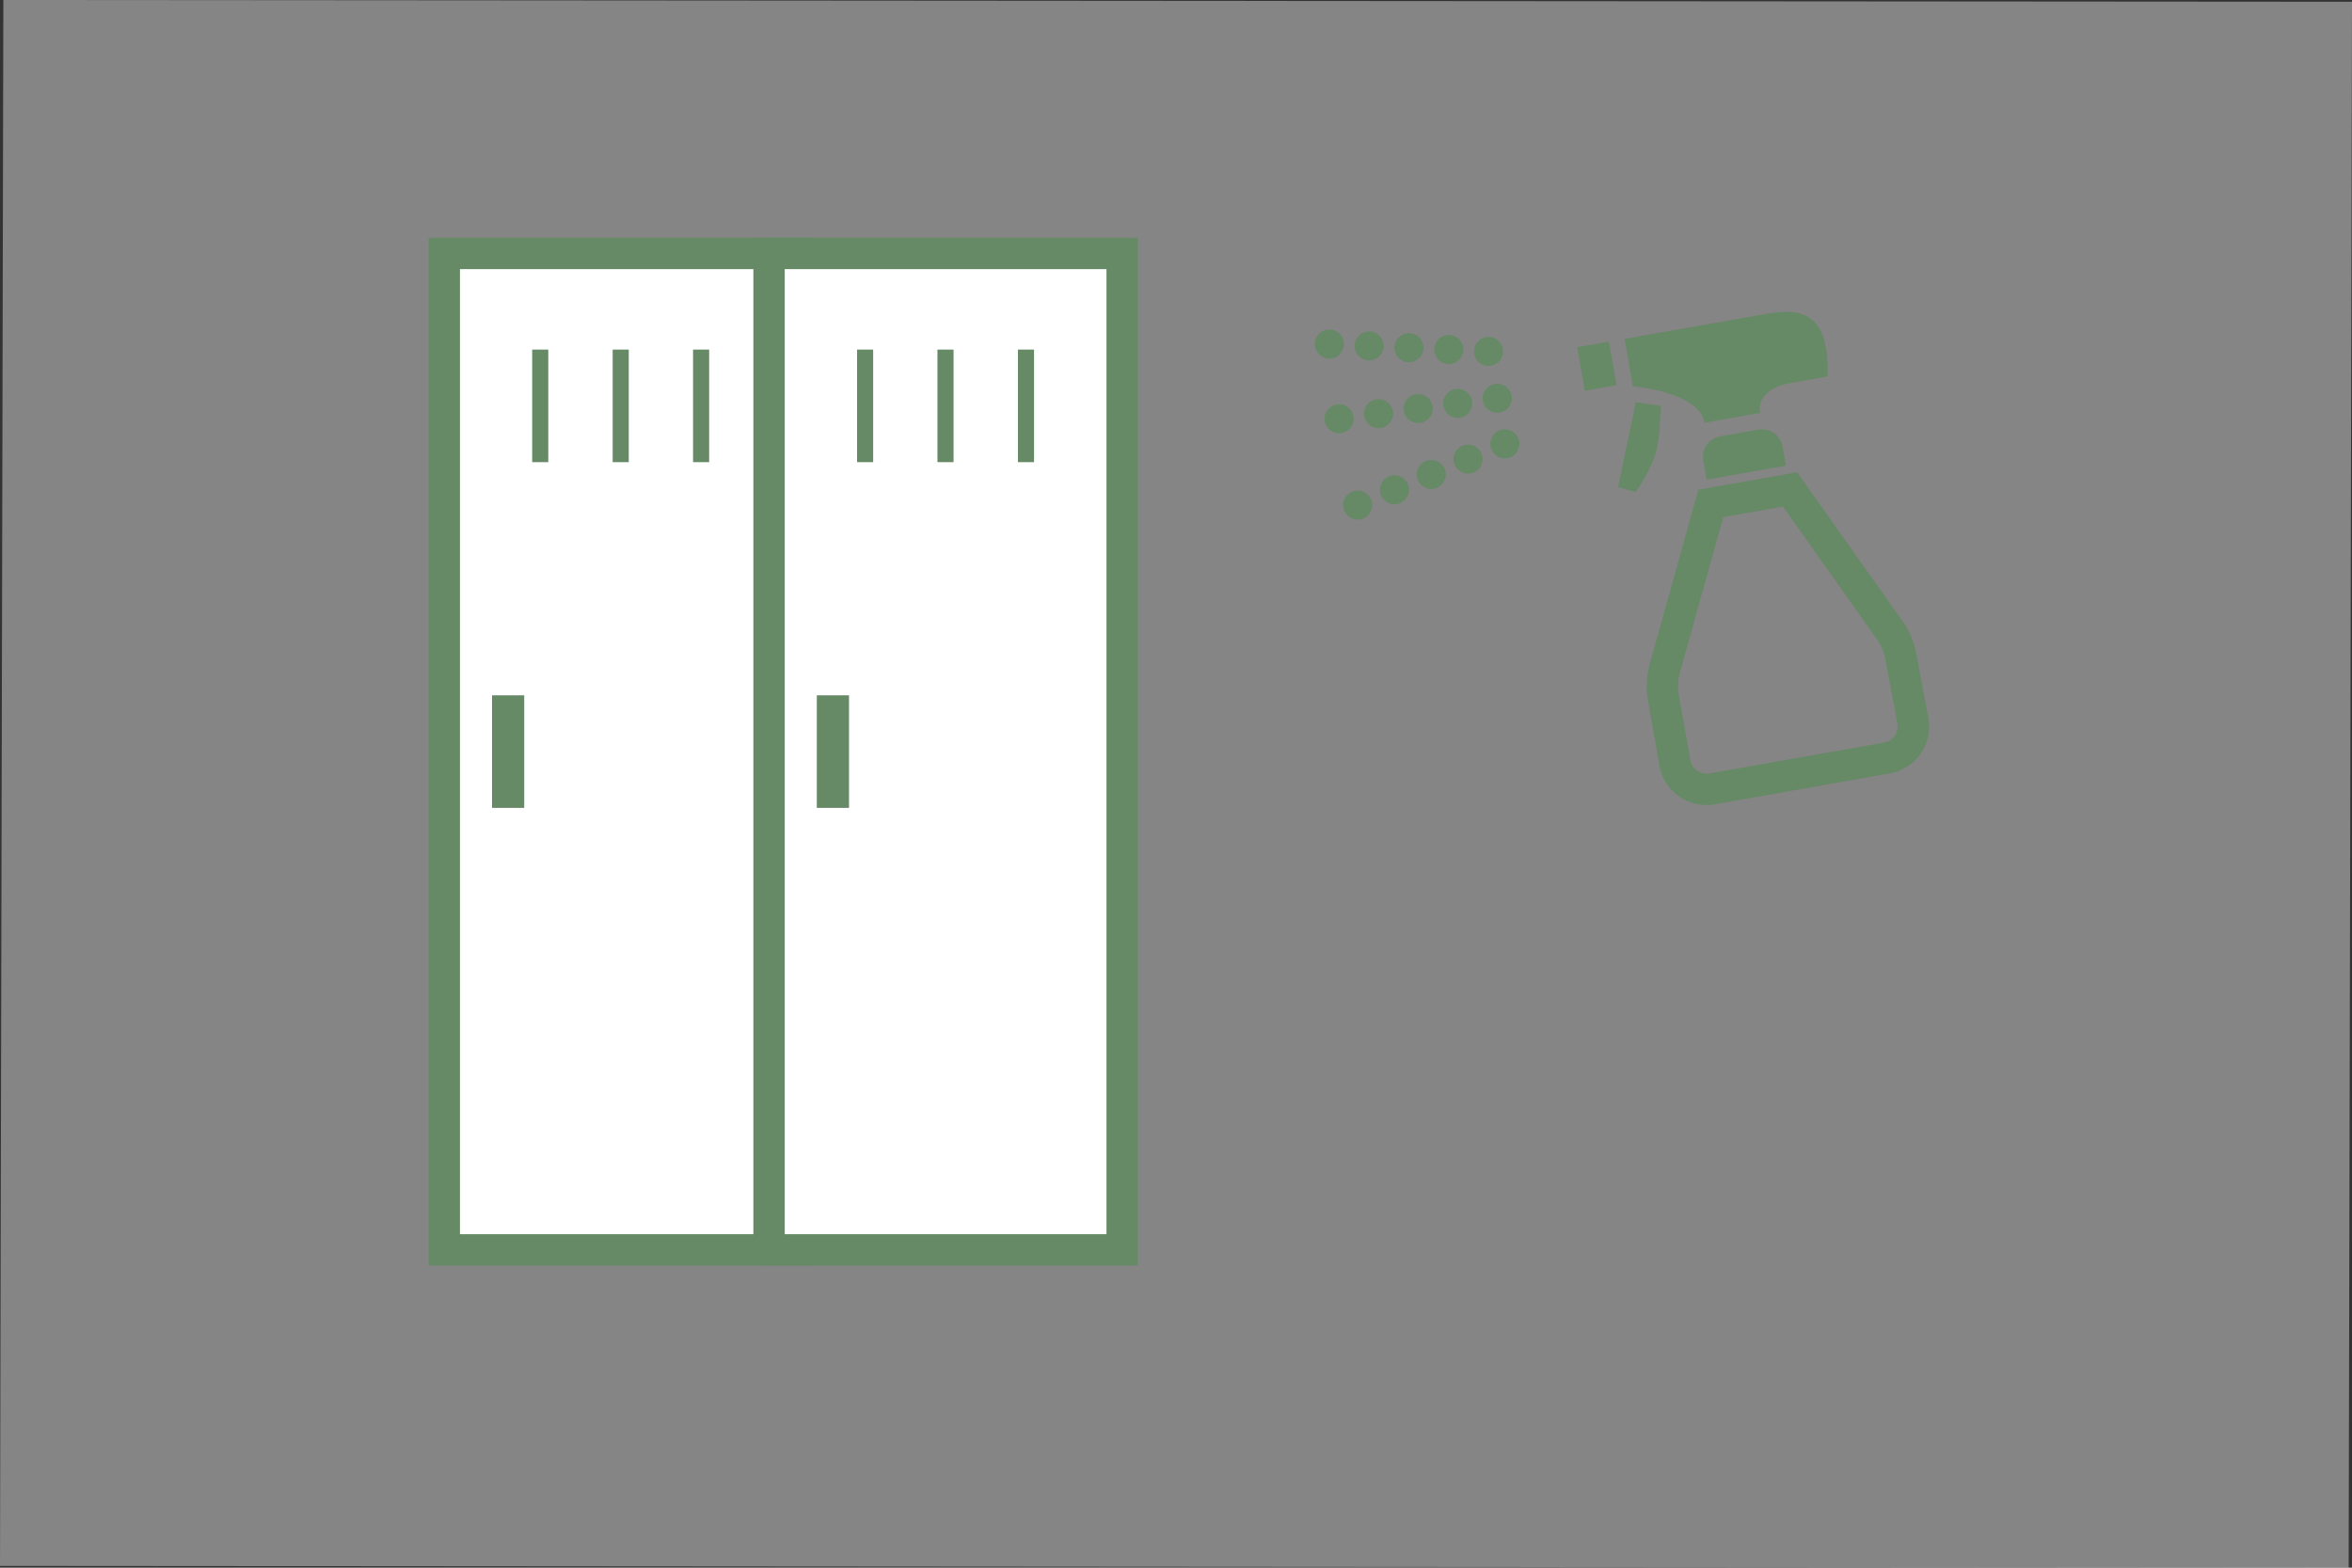 <svg xmlns="http://www.w3.org/2000/svg" viewBox="0 0 225 150"><rect x="0" y="0" width="225" height="150" fill="#333333" stroke="none"/><defs><style>.cls-1,.cls-2{fill:#fff;}.cls-1{opacity:0.4;}.cls-3{fill:#668966;}.cls-4{fill:none;stroke:#668966;stroke-miterlimit:10;stroke-width:3px;}</style></defs><title>top_4box_4</title><g id="レイヤー_2" data-name="レイヤー 2"><g id="contents"><polygon class="cls-1" points="0.32 0 225 0.17 224.68 150 0 149.83 0.32 0"/><rect class="cls-2" x="42.49" y="24.25" width="33.78" height="95.34"/><path class="cls-3" d="M74.77,25.75v92.34H44V25.75H74.77m3-3H41v98.34H77.77V22.75Z"/><rect class="cls-3" x="47.07" y="66.53" width="3.08" height="10.77" transform="translate(97.22 143.83) rotate(180)"/><rect class="cls-3" x="50.92" y="33.44" width="1.54" height="10.77" transform="translate(103.37 77.66) rotate(180)"/><rect class="cls-3" x="58.61" y="33.44" width="1.54" height="10.77" transform="translate(118.76 77.66) rotate(180)"/><rect class="cls-3" x="66.31" y="33.44" width="1.54" height="10.77" transform="translate(134.15 77.66) rotate(180)"/><rect class="cls-2" x="73.57" y="24.25" width="33.78" height="95.34"/><path class="cls-3" d="M105.85,25.75v92.34H75.07V25.75h30.78m3-3H72.07v98.34h36.78V22.75Z"/><rect class="cls-3" x="78.15" y="66.53" width="3.08" height="10.77" transform="translate(159.37 143.83) rotate(180)"/><rect class="cls-3" x="81.99" y="33.44" width="1.54" height="10.77" transform="translate(165.52 77.66) rotate(180)"/><rect class="cls-3" x="89.69" y="33.44" width="1.54" height="10.77" transform="translate(180.91 77.66) rotate(180)"/><rect class="cls-3" x="97.38" y="33.44" width="1.54" height="10.77" transform="translate(196.3 77.66) rotate(180)"/><path class="cls-4" d="M180.46,72.54l-16.67,2.94A3.07,3.07,0,0,1,160.23,73l-1.11-6.28a6.24,6.24,0,0,1,.13-2.72l4.41-15.83,7.58-1.34,9.61,13.57a6.36,6.36,0,0,1,1,2.49L183,69A3.07,3.07,0,0,1,180.46,72.54Z"/><path class="cls-3" d="M164.87,41.4h3.7a2,2,0,0,1,2,2v1.85a0,0,0,0,1,0,0h-7.7a0,0,0,0,1,0,0V43.4A2,2,0,0,1,164.87,41.4Z" transform="translate(-4.99 29.61) rotate(-10)"/><path class="cls-3" d="M155.42,32.42l12.88-2.27c3-.54,6.82-1.2,6.51,5.88L171,36.7s-3,.54-2.63,2.81l-5.31.94c-.53-3-6.86-3.48-6.86-3.48Z"/><rect class="cls-3" x="151.22" y="32.92" width="3.08" height="4.23" transform="translate(-3.76 27.06) rotate(-10)"/><path class="cls-3" d="M156.49,38.48l2.4.36c-.22,3.16.05,4.68-2.45,8.25l-1.65-.49Z"/><circle class="cls-3" cx="143.23" cy="38.11" r="1.39"/><circle class="cls-3" cx="139.45" cy="38.6" r="1.39"/><circle class="cls-3" cx="135.67" cy="39.09" r="1.39"/><circle class="cls-3" cx="131.88" cy="39.58" r="1.39"/><circle class="cls-3" cx="128.1" cy="40.07" r="1.39"/><circle class="cls-3" cx="142.4" cy="33.62" r="1.39"/><circle class="cls-3" cx="138.6" cy="33.44" r="1.39"/><circle class="cls-3" cx="134.79" cy="33.27" r="1.39"/><circle class="cls-3" cx="130.98" cy="33.1" r="1.39"/><circle class="cls-3" cx="127.17" cy="32.92" r="1.39"/><circle class="cls-3" cx="129.88" cy="48.33" r="1.39"/><circle class="cls-3" cx="133.4" cy="46.86" r="1.39"/><circle class="cls-3" cx="136.92" cy="45.4" r="1.39"/><circle class="cls-3" cx="140.44" cy="43.93" r="1.39"/><circle class="cls-3" cx="143.96" cy="42.47" r="1.39"/></g></g></svg>